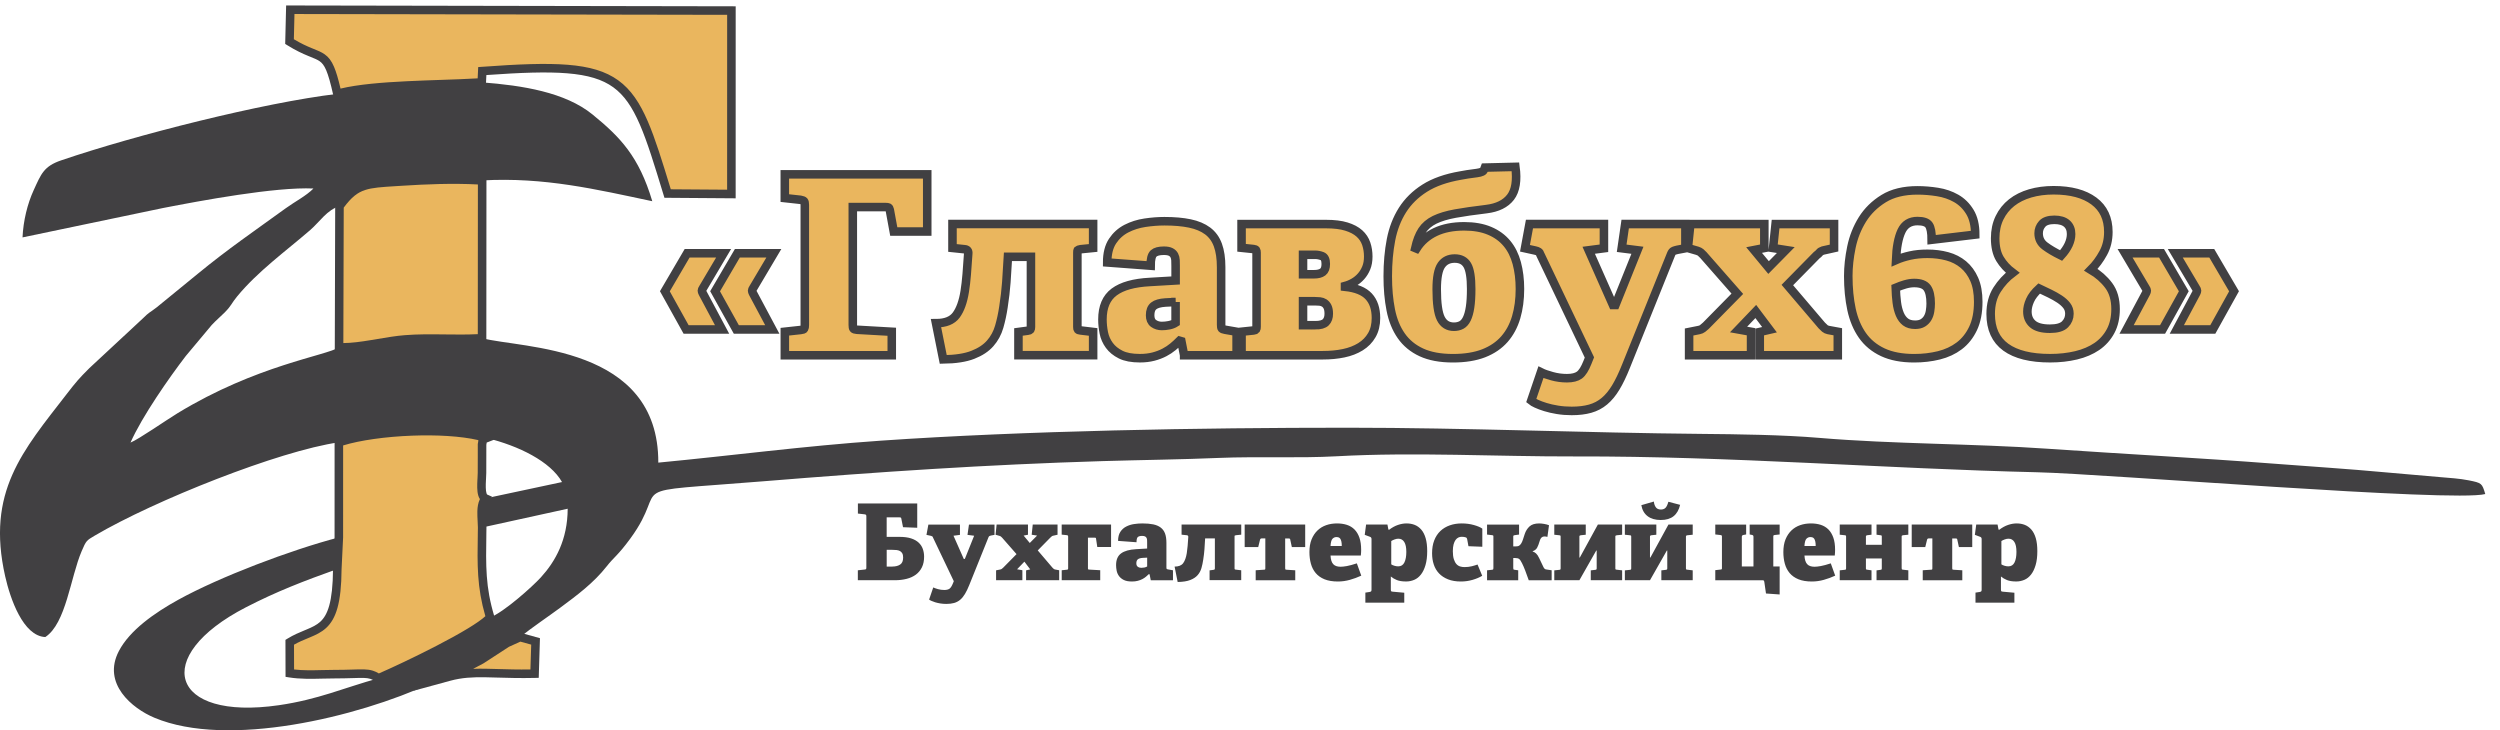 <?xml version="1.0" encoding="UTF-8"?> <svg xmlns="http://www.w3.org/2000/svg" width="178" height="52" viewBox="0 0 178 52" fill="none"> <g clip-path="url(#clip0_1_899)"> <path d="M154.988 23.46L156.375 20.862C156.412 20.791 156.428 20.734 156.428 20.693C156.428 20.653 156.404 20.596 156.357 20.525L154.88 18.034H157.479L159.063 20.738L157.55 23.46H154.988ZM151.412 23.46L152.8 20.862C152.836 20.791 152.852 20.734 152.852 20.693C152.852 20.653 152.828 20.596 152.781 20.525L151.305 18.034H153.903L155.487 20.738L153.974 23.46H151.412ZM146.752 18.195C147.226 17.673 147.463 17.162 147.463 16.665C147.463 16.345 147.362 16.096 147.161 15.919C146.961 15.741 146.662 15.651 146.271 15.651C145.867 15.651 145.579 15.747 145.409 15.935C145.237 16.126 145.151 16.351 145.151 16.611C145.151 16.99 145.303 17.292 145.606 17.517C145.906 17.742 146.289 17.967 146.752 18.195ZM145.186 20.541C144.878 20.825 144.661 21.107 144.537 21.387C144.413 21.665 144.35 21.93 144.35 22.178C144.35 22.557 144.478 22.857 144.734 23.076C144.989 23.295 145.395 23.405 145.952 23.405C146.462 23.405 146.821 23.302 147.029 23.093C147.236 22.886 147.342 22.632 147.342 22.336C147.342 22.111 147.277 21.914 147.147 21.75C147.017 21.584 146.847 21.434 146.64 21.296C146.433 21.16 146.202 21.028 145.946 20.904C145.687 20.782 145.435 20.661 145.186 20.541ZM148.869 19.207C149.39 19.515 149.814 19.888 150.141 20.328C150.467 20.766 150.629 21.324 150.629 22.002C150.629 22.606 150.512 23.131 150.275 23.575C150.037 24.02 149.711 24.384 149.297 24.669C148.881 24.952 148.39 25.163 147.82 25.299C147.251 25.435 146.634 25.504 145.971 25.504C144.583 25.504 143.531 25.242 142.813 24.721C142.095 24.2 141.736 23.411 141.736 22.354C141.736 21.679 141.888 21.103 142.19 20.628C142.492 20.154 142.864 19.75 143.302 19.42C142.922 19.136 142.62 18.805 142.395 18.432C142.17 18.059 142.056 17.57 142.056 16.963C142.056 16.418 142.16 15.931 142.367 15.505C142.574 15.077 142.862 14.72 143.229 14.428C143.596 14.138 144.036 13.919 144.545 13.769C145.054 13.621 145.612 13.546 146.218 13.546C147.439 13.546 148.394 13.802 149.082 14.311C149.77 14.82 150.114 15.556 150.114 16.517C150.114 17.075 149.993 17.576 149.749 18.02C149.506 18.468 149.212 18.864 148.869 19.207ZM134.974 20.488C134.986 20.868 135.013 21.219 135.053 21.539C135.094 21.86 135.167 22.137 135.266 22.375C135.368 22.612 135.503 22.797 135.676 22.926C135.848 23.056 136.075 23.121 136.361 23.121C136.586 23.121 136.771 23.076 136.913 22.987C137.055 22.898 137.169 22.782 137.252 22.64C137.335 22.498 137.392 22.334 137.42 22.151C137.45 21.967 137.465 21.787 137.465 21.608C137.465 21.099 137.381 20.728 137.215 20.497C137.049 20.265 136.741 20.15 136.29 20.15C136.09 20.15 135.875 20.182 135.649 20.247C135.424 20.314 135.199 20.393 134.974 20.488ZM137.536 17.073C137.536 16.564 137.471 16.213 137.341 16.022C137.211 15.832 136.937 15.739 136.524 15.739C135.99 15.739 135.611 15.976 135.386 16.45C135.161 16.925 135.031 17.613 134.994 18.515C135.29 18.385 135.625 18.278 136 18.195C136.373 18.111 136.785 18.071 137.237 18.071C137.736 18.071 138.205 18.13 138.643 18.249C139.081 18.367 139.464 18.564 139.791 18.835C140.117 19.107 140.375 19.46 140.566 19.894C140.756 20.326 140.85 20.858 140.85 21.486C140.85 22.233 140.728 22.865 140.485 23.381C140.241 23.896 139.913 24.311 139.497 24.626C139.081 24.94 138.598 25.165 138.047 25.301C137.495 25.437 136.911 25.506 136.294 25.506C135.404 25.506 134.658 25.364 134.053 25.08C133.449 24.796 132.964 24.395 132.603 23.88C132.242 23.364 131.983 22.748 131.828 22.03C131.674 21.312 131.597 20.521 131.597 19.655C131.597 19.002 131.672 18.318 131.82 17.6C131.968 16.882 132.23 16.225 132.603 15.625C132.976 15.027 133.481 14.532 134.116 14.14C134.751 13.749 135.554 13.554 136.528 13.554C136.99 13.554 137.465 13.593 137.951 13.67C138.438 13.747 138.88 13.899 139.276 14.124C139.673 14.349 140 14.67 140.253 15.085C140.509 15.501 140.637 16.041 140.637 16.704L137.536 17.073ZM125.296 25.291V23.636L125.989 23.476L125.012 22.178L123.785 23.46L124.675 23.62V25.293H120.264V23.638L120.976 23.496C121.083 23.472 121.166 23.437 121.225 23.389C121.284 23.342 121.361 23.275 121.456 23.194L123.698 20.916L121.278 18.158C121.195 18.075 121.13 18.012 121.083 17.971C121.037 17.931 120.959 17.892 120.852 17.856L120.177 17.661L120.355 15.954H125.62V17.661L124.89 17.803L125.922 19.049L127.149 17.803L126.243 17.661L126.421 15.954H130.585V17.661L129.784 17.84C129.677 17.876 129.599 17.923 129.553 17.982C129.506 18.041 129.435 18.105 129.34 18.176L127.259 20.294L129.713 23.176C129.808 23.271 129.881 23.342 129.936 23.389C129.989 23.435 130.07 23.472 130.175 23.496L130.851 23.62V25.293H125.296V25.291ZM109.713 26.502C109.904 26.597 110.17 26.693 110.514 26.786C110.859 26.881 111.208 26.928 111.565 26.928C111.956 26.928 112.253 26.853 112.455 26.705C112.656 26.557 112.847 26.256 113.025 25.806L113.167 25.451L109.681 18.14C109.644 18.032 109.602 17.961 109.547 17.927C109.494 17.89 109.413 17.862 109.308 17.838L108.578 17.677L108.898 15.951H114.2V17.677L113.115 17.819L114.841 21.715H115.019L116.585 17.819L115.463 17.677L115.713 15.951H120V17.677L119.43 17.785C119.323 17.809 119.236 17.836 119.163 17.864C119.092 17.894 119.033 17.967 118.984 18.087L115.763 26.092C115.526 26.684 115.287 27.183 115.043 27.587C114.8 27.991 114.53 28.317 114.234 28.565C113.938 28.814 113.599 28.992 113.22 29.098C112.841 29.206 112.401 29.258 111.904 29.258C111.549 29.258 111.21 29.232 110.89 29.179C110.569 29.126 110.285 29.061 110.036 28.984C109.786 28.907 109.573 28.828 109.395 28.745C109.216 28.662 109.093 28.591 109.022 28.532L109.713 26.502ZM103.521 23.263C103.722 23.263 103.901 23.222 104.055 23.139C104.209 23.056 104.337 22.91 104.438 22.703C104.539 22.496 104.617 22.221 104.669 21.876C104.722 21.531 104.748 21.099 104.748 20.578C104.748 19.758 104.657 19.192 104.473 18.878C104.288 18.564 103.99 18.408 103.574 18.408C103.158 18.408 102.842 18.564 102.623 18.878C102.404 19.192 102.294 19.764 102.294 20.594C102.294 21.602 102.392 22.3 102.588 22.685C102.783 23.07 103.095 23.263 103.521 23.263ZM103.45 25.506C102.55 25.506 101.799 25.366 101.199 25.088C100.601 24.811 100.122 24.415 99.767 23.906C99.412 23.397 99.163 22.782 99.021 22.064C98.879 21.346 98.808 20.549 98.808 19.671C98.808 18.734 98.885 17.868 99.039 17.073C99.193 16.278 99.467 15.572 99.856 14.956C100.248 14.339 100.775 13.82 101.44 13.398C102.106 12.976 102.953 12.678 103.984 12.499C104.363 12.428 104.659 12.382 104.874 12.358C105.087 12.333 105.253 12.307 105.373 12.278C105.491 12.248 105.572 12.21 105.612 12.163C105.653 12.116 105.691 12.039 105.728 11.932L107.898 11.879C108.028 12.852 107.912 13.572 107.551 14.041C107.19 14.509 106.618 14.791 105.835 14.887C104.945 14.994 104.205 15.1 103.613 15.207C103.02 15.315 102.53 15.463 102.144 15.651C101.759 15.842 101.463 16.093 101.254 16.408C101.047 16.722 100.883 17.14 100.765 17.661L100.854 17.698C101.175 17.189 101.619 16.797 102.189 16.523C102.759 16.25 103.446 16.114 104.252 16.114C104.951 16.114 105.554 16.221 106.057 16.434C106.562 16.647 106.973 16.947 107.294 17.333C107.614 17.718 107.847 18.186 107.995 18.738C108.144 19.29 108.219 19.904 108.219 20.58C108.219 21.316 108.129 21.985 107.951 22.59C107.772 23.194 107.495 23.713 107.115 24.147C106.736 24.579 106.243 24.916 105.639 25.153C105.034 25.387 104.304 25.506 103.45 25.506ZM93.559 19.527C93.833 19.527 94.04 19.474 94.182 19.367C94.324 19.259 94.395 19.071 94.395 18.797C94.395 18.489 94.309 18.302 94.137 18.237C93.965 18.172 93.796 18.14 93.63 18.14H92.776V19.527H93.559ZM93.648 23.157C94.003 23.157 94.253 23.087 94.395 22.945C94.537 22.803 94.608 22.6 94.608 22.34C94.608 22.127 94.577 21.961 94.518 21.841C94.46 21.724 94.382 21.634 94.287 21.573C94.192 21.515 94.088 21.478 93.977 21.466C93.863 21.454 93.748 21.448 93.63 21.448H92.776V23.155H93.648V23.157ZM88.399 25.291V23.618L89.253 23.529C89.349 23.517 89.407 23.492 89.432 23.458C89.456 23.421 89.468 23.356 89.468 23.263V17.998C89.468 17.902 89.456 17.838 89.432 17.803C89.407 17.767 89.349 17.744 89.253 17.732L88.399 17.643V15.954H94.413C94.995 15.954 95.478 16.012 95.863 16.132C96.248 16.25 96.557 16.414 96.788 16.621C97.019 16.828 97.181 17.075 97.277 17.359C97.372 17.643 97.419 17.945 97.419 18.266C97.419 18.574 97.372 18.844 97.277 19.075C97.181 19.306 97.058 19.507 96.903 19.679C96.749 19.852 96.575 19.994 96.378 20.107C96.183 20.221 95.979 20.306 95.764 20.365V20.418C96.546 20.501 97.11 20.728 97.453 21.103C97.798 21.476 97.968 21.989 97.968 22.642C97.968 23.117 97.871 23.523 97.674 23.861C97.48 24.2 97.208 24.476 96.865 24.689C96.52 24.902 96.121 25.056 95.664 25.151C95.208 25.247 94.713 25.293 94.18 25.293H88.399V25.291ZM83.704 21.503L82.974 21.539C82.595 21.563 82.319 21.642 82.147 21.778C81.974 21.914 81.889 22.137 81.889 22.446C81.889 22.717 81.972 22.914 82.138 23.032C82.305 23.149 82.499 23.21 82.725 23.21C82.891 23.21 83.063 23.192 83.24 23.157C83.418 23.121 83.572 23.062 83.702 22.979V21.503H83.704ZM84.309 25.291L84.114 24.295L83.99 24.259C83.848 24.401 83.688 24.547 83.51 24.695C83.331 24.843 83.13 24.977 82.905 25.094C82.68 25.212 82.422 25.311 82.13 25.389C81.84 25.465 81.516 25.504 81.161 25.504C80.591 25.504 80.135 25.419 79.792 25.247C79.447 25.074 79.177 24.855 78.983 24.587C78.788 24.32 78.656 24.023 78.591 23.697C78.526 23.37 78.494 23.054 78.494 22.746C78.494 21.855 78.772 21.204 79.329 20.789C79.887 20.373 80.735 20.136 81.873 20.077L83.704 19.969V18.937C83.704 18.795 83.702 18.659 83.696 18.527C83.69 18.397 83.66 18.282 83.607 18.18C83.554 18.079 83.471 18 83.357 17.941C83.244 17.882 83.082 17.852 82.869 17.852C82.524 17.852 82.282 17.917 82.138 18.047C81.996 18.176 81.925 18.468 81.925 18.919L78.831 18.687C78.831 18.059 78.958 17.552 79.214 17.166C79.469 16.781 79.798 16.485 80.202 16.276C80.605 16.069 81.047 15.929 81.526 15.858C82.007 15.787 82.465 15.751 82.905 15.751C83.605 15.751 84.209 15.803 84.72 15.911C85.229 16.018 85.651 16.195 85.984 16.444C86.317 16.694 86.56 17.028 86.714 17.45C86.868 17.872 86.945 18.395 86.945 19.024V23.121C86.945 23.263 86.959 23.352 86.99 23.389C87.02 23.425 87.099 23.454 87.229 23.478L88.046 23.62V25.293H84.309V25.291ZM72.513 25.291V23.636L73.172 23.547C73.267 23.535 73.328 23.51 73.359 23.476C73.389 23.439 73.403 23.375 73.403 23.281V18.282H71.766C71.73 18.923 71.691 19.527 71.651 20.097C71.61 20.667 71.541 21.253 71.446 21.858C71.375 22.344 71.274 22.813 71.144 23.263C71.014 23.713 70.799 24.109 70.503 24.445C70.207 24.784 69.795 25.056 69.266 25.263C68.738 25.47 68.035 25.579 67.159 25.591L66.643 23.012C67.319 23.012 67.799 22.819 68.083 22.433C68.367 22.048 68.57 21.488 68.688 20.752C68.746 20.385 68.795 19.977 68.83 19.533C68.866 19.089 68.901 18.6 68.937 18.065C68.962 17.864 68.872 17.756 68.669 17.744L67.816 17.655V15.947H77.831V17.655L76.94 17.744C76.823 17.769 76.754 17.789 76.735 17.807C76.717 17.826 76.709 17.882 76.709 17.976V23.277C76.709 23.372 76.721 23.433 76.746 23.464C76.77 23.494 76.835 23.515 76.94 23.527L77.831 23.634V25.289H72.513V25.291ZM55.88 25.291V23.618L57.018 23.494C57.148 23.482 57.229 23.454 57.257 23.405C57.287 23.358 57.302 23.269 57.302 23.137V14.582C57.302 14.453 57.283 14.365 57.249 14.325C57.212 14.284 57.131 14.25 56.999 14.227L55.878 14.104V12.412H66.019V16.487H63.636L63.352 14.939C63.327 14.844 63.299 14.787 63.262 14.771C63.226 14.753 63.161 14.745 63.068 14.745H60.719V23.141C60.719 23.271 60.733 23.358 60.764 23.399C60.794 23.439 60.873 23.468 61.003 23.478L63.494 23.62V25.293H55.88V25.291ZM52.428 23.46L50.915 20.738L52.499 18.034H55.097L53.62 20.525C53.574 20.596 53.55 20.653 53.55 20.693C53.55 20.734 53.568 20.791 53.602 20.862L54.989 23.46H52.428ZM48.852 23.46L47.339 20.738L48.923 18.034H51.521L50.045 20.525C49.998 20.596 49.974 20.653 49.974 20.693C49.974 20.734 49.992 20.791 50.027 20.862L51.414 23.46H48.852Z" fill="#EAB65E"></path> <path d="M154.988 23.46L156.375 20.862C156.412 20.791 156.428 20.734 156.428 20.693C156.428 20.653 156.404 20.596 156.357 20.525L154.88 18.034H157.479L159.063 20.738L157.55 23.46H154.988ZM151.412 23.46L152.8 20.862C152.836 20.791 152.852 20.734 152.852 20.693C152.852 20.653 152.828 20.596 152.781 20.525L151.305 18.034H153.903L155.487 20.738L153.974 23.46H151.412ZM146.752 18.195C147.226 17.673 147.463 17.162 147.463 16.665C147.463 16.345 147.362 16.096 147.161 15.919C146.961 15.741 146.662 15.651 146.271 15.651C145.867 15.651 145.579 15.747 145.409 15.935C145.237 16.126 145.151 16.351 145.151 16.611C145.151 16.99 145.303 17.292 145.606 17.517C145.906 17.742 146.289 17.967 146.752 18.195ZM145.186 20.541C144.878 20.825 144.661 21.107 144.537 21.387C144.413 21.665 144.35 21.93 144.35 22.178C144.35 22.557 144.478 22.857 144.734 23.076C144.989 23.295 145.395 23.405 145.952 23.405C146.462 23.405 146.821 23.302 147.029 23.093C147.236 22.886 147.342 22.632 147.342 22.336C147.342 22.111 147.277 21.914 147.147 21.75C147.017 21.584 146.847 21.434 146.64 21.296C146.433 21.16 146.202 21.028 145.946 20.904C145.687 20.782 145.435 20.661 145.186 20.541ZM148.869 19.207C149.39 19.515 149.814 19.888 150.141 20.328C150.467 20.766 150.629 21.324 150.629 22.002C150.629 22.606 150.512 23.131 150.275 23.575C150.037 24.02 149.711 24.384 149.297 24.669C148.881 24.952 148.39 25.163 147.82 25.299C147.251 25.435 146.634 25.504 145.971 25.504C144.583 25.504 143.531 25.242 142.813 24.721C142.095 24.2 141.736 23.411 141.736 22.354C141.736 21.679 141.888 21.103 142.19 20.628C142.492 20.154 142.864 19.75 143.302 19.42C142.922 19.136 142.62 18.805 142.395 18.432C142.17 18.059 142.056 17.57 142.056 16.963C142.056 16.418 142.16 15.931 142.367 15.505C142.574 15.077 142.862 14.72 143.229 14.428C143.596 14.138 144.036 13.919 144.545 13.769C145.054 13.621 145.612 13.546 146.218 13.546C147.439 13.546 148.394 13.802 149.082 14.311C149.77 14.82 150.114 15.556 150.114 16.517C150.114 17.075 149.993 17.576 149.749 18.02C149.506 18.468 149.212 18.864 148.869 19.207ZM134.974 20.488C134.986 20.868 135.013 21.219 135.053 21.539C135.094 21.86 135.167 22.137 135.266 22.375C135.368 22.612 135.503 22.797 135.676 22.926C135.848 23.056 136.075 23.121 136.361 23.121C136.586 23.121 136.771 23.076 136.913 22.987C137.055 22.898 137.169 22.782 137.252 22.64C137.335 22.498 137.392 22.334 137.42 22.151C137.45 21.967 137.465 21.787 137.465 21.608C137.465 21.099 137.381 20.728 137.215 20.497C137.049 20.265 136.741 20.15 136.29 20.15C136.09 20.15 135.875 20.182 135.649 20.247C135.424 20.314 135.199 20.393 134.974 20.488ZM137.536 17.073C137.536 16.564 137.471 16.213 137.341 16.022C137.211 15.832 136.937 15.739 136.524 15.739C135.99 15.739 135.611 15.976 135.386 16.45C135.161 16.925 135.031 17.613 134.994 18.515C135.29 18.385 135.625 18.278 136 18.195C136.373 18.111 136.785 18.071 137.237 18.071C137.736 18.071 138.205 18.13 138.643 18.249C139.081 18.367 139.464 18.564 139.791 18.835C140.117 19.107 140.375 19.46 140.566 19.894C140.756 20.326 140.85 20.858 140.85 21.486C140.85 22.233 140.728 22.865 140.485 23.381C140.241 23.896 139.913 24.311 139.497 24.626C139.081 24.94 138.598 25.165 138.047 25.301C137.495 25.437 136.911 25.506 136.294 25.506C135.404 25.506 134.658 25.364 134.053 25.08C133.449 24.796 132.964 24.395 132.603 23.88C132.242 23.364 131.983 22.748 131.828 22.03C131.674 21.312 131.597 20.521 131.597 19.655C131.597 19.002 131.672 18.318 131.82 17.6C131.968 16.882 132.23 16.225 132.603 15.625C132.976 15.027 133.481 14.532 134.116 14.14C134.751 13.749 135.554 13.554 136.528 13.554C136.99 13.554 137.465 13.593 137.951 13.67C138.438 13.747 138.88 13.899 139.276 14.124C139.673 14.349 140 14.67 140.253 15.085C140.509 15.501 140.637 16.041 140.637 16.704L137.536 17.073ZM125.296 25.291V23.636L125.989 23.476L125.012 22.178L123.785 23.46L124.675 23.62V25.293H120.264V23.638L120.976 23.496C121.083 23.472 121.166 23.437 121.225 23.389C121.284 23.342 121.361 23.275 121.456 23.194L123.698 20.916L121.278 18.158C121.195 18.075 121.13 18.012 121.083 17.971C121.037 17.931 120.959 17.892 120.852 17.856L120.177 17.661L120.355 15.954H125.62V17.661L124.89 17.803L125.922 19.049L127.149 17.803L126.243 17.661L126.421 15.954H130.585V17.661L129.784 17.84C129.677 17.876 129.599 17.923 129.553 17.982C129.506 18.041 129.435 18.105 129.34 18.176L127.259 20.294L129.713 23.176C129.808 23.271 129.881 23.342 129.936 23.389C129.989 23.435 130.07 23.472 130.175 23.496L130.851 23.62V25.293H125.296V25.291ZM109.713 26.502C109.904 26.597 110.17 26.693 110.514 26.786C110.859 26.881 111.208 26.928 111.565 26.928C111.956 26.928 112.253 26.853 112.455 26.705C112.656 26.557 112.847 26.256 113.025 25.806L113.167 25.451L109.681 18.14C109.644 18.032 109.602 17.961 109.547 17.927C109.494 17.89 109.413 17.862 109.308 17.838L108.578 17.677L108.898 15.951H114.2V17.677L113.115 17.819L114.841 21.715H115.019L116.585 17.819L115.463 17.677L115.713 15.951H120V17.677L119.43 17.785C119.323 17.809 119.236 17.836 119.163 17.864C119.092 17.894 119.033 17.967 118.984 18.087L115.763 26.092C115.526 26.684 115.287 27.183 115.043 27.587C114.8 27.991 114.53 28.317 114.234 28.565C113.938 28.814 113.599 28.992 113.22 29.098C112.841 29.206 112.401 29.258 111.904 29.258C111.549 29.258 111.21 29.232 110.89 29.179C110.569 29.126 110.285 29.061 110.036 28.984C109.786 28.907 109.573 28.828 109.395 28.745C109.216 28.662 109.093 28.591 109.022 28.532L109.713 26.502ZM103.521 23.263C103.722 23.263 103.901 23.222 104.055 23.139C104.209 23.056 104.337 22.91 104.438 22.703C104.539 22.496 104.617 22.221 104.669 21.876C104.722 21.531 104.748 21.099 104.748 20.578C104.748 19.758 104.657 19.192 104.473 18.878C104.288 18.564 103.99 18.408 103.574 18.408C103.158 18.408 102.842 18.564 102.623 18.878C102.404 19.192 102.294 19.764 102.294 20.594C102.294 21.602 102.392 22.3 102.588 22.685C102.783 23.07 103.095 23.263 103.521 23.263ZM103.45 25.506C102.55 25.506 101.799 25.366 101.199 25.088C100.601 24.811 100.122 24.415 99.767 23.906C99.412 23.397 99.163 22.782 99.021 22.064C98.879 21.346 98.808 20.549 98.808 19.671C98.808 18.734 98.885 17.868 99.039 17.073C99.193 16.278 99.467 15.572 99.856 14.956C100.248 14.339 100.775 13.82 101.44 13.398C102.106 12.976 102.953 12.678 103.984 12.499C104.363 12.428 104.659 12.382 104.874 12.358C105.087 12.333 105.253 12.307 105.373 12.278C105.491 12.248 105.572 12.21 105.612 12.163C105.653 12.116 105.691 12.039 105.728 11.932L107.898 11.879C108.028 12.852 107.912 13.572 107.551 14.041C107.19 14.509 106.618 14.791 105.835 14.887C104.945 14.994 104.205 15.1 103.613 15.207C103.02 15.315 102.53 15.463 102.144 15.651C101.759 15.842 101.463 16.093 101.254 16.408C101.047 16.722 100.883 17.14 100.765 17.661L100.854 17.698C101.175 17.189 101.619 16.797 102.189 16.523C102.759 16.25 103.446 16.114 104.252 16.114C104.951 16.114 105.554 16.221 106.057 16.434C106.562 16.647 106.973 16.947 107.294 17.333C107.614 17.718 107.847 18.186 107.995 18.738C108.144 19.29 108.219 19.904 108.219 20.58C108.219 21.316 108.129 21.985 107.951 22.59C107.772 23.194 107.495 23.713 107.115 24.147C106.736 24.579 106.243 24.916 105.639 25.153C105.034 25.387 104.304 25.506 103.45 25.506ZM93.559 19.527C93.833 19.527 94.04 19.474 94.182 19.367C94.324 19.259 94.395 19.071 94.395 18.797C94.395 18.489 94.309 18.302 94.137 18.237C93.965 18.172 93.796 18.14 93.63 18.14H92.776V19.527H93.559ZM93.648 23.157C94.003 23.157 94.253 23.087 94.395 22.945C94.537 22.803 94.608 22.6 94.608 22.34C94.608 22.127 94.577 21.961 94.518 21.841C94.46 21.724 94.382 21.634 94.287 21.573C94.192 21.515 94.088 21.478 93.977 21.466C93.863 21.454 93.748 21.448 93.63 21.448H92.776V23.155H93.648V23.157ZM88.399 25.291V23.618L89.253 23.529C89.349 23.517 89.407 23.492 89.432 23.458C89.456 23.421 89.468 23.356 89.468 23.263V17.998C89.468 17.902 89.456 17.838 89.432 17.803C89.407 17.767 89.349 17.744 89.253 17.732L88.399 17.643V15.954H94.413C94.995 15.954 95.478 16.012 95.863 16.132C96.248 16.25 96.557 16.414 96.788 16.621C97.019 16.828 97.181 17.075 97.277 17.359C97.372 17.643 97.419 17.945 97.419 18.266C97.419 18.574 97.372 18.844 97.277 19.075C97.181 19.306 97.058 19.507 96.903 19.679C96.749 19.852 96.575 19.994 96.378 20.107C96.183 20.221 95.979 20.306 95.764 20.365V20.418C96.546 20.501 97.11 20.728 97.453 21.103C97.798 21.476 97.968 21.989 97.968 22.642C97.968 23.117 97.871 23.523 97.674 23.861C97.48 24.2 97.208 24.476 96.865 24.689C96.52 24.902 96.121 25.056 95.664 25.151C95.208 25.247 94.713 25.293 94.18 25.293H88.399V25.291ZM83.704 21.503L82.974 21.539C82.595 21.563 82.319 21.642 82.147 21.778C81.974 21.914 81.889 22.137 81.889 22.446C81.889 22.717 81.972 22.914 82.138 23.032C82.305 23.149 82.499 23.21 82.725 23.21C82.891 23.21 83.063 23.192 83.24 23.157C83.418 23.121 83.572 23.062 83.702 22.979V21.503H83.704ZM84.309 25.291L84.114 24.295L83.99 24.259C83.848 24.401 83.688 24.547 83.51 24.695C83.331 24.843 83.13 24.977 82.905 25.094C82.68 25.212 82.422 25.311 82.13 25.389C81.84 25.465 81.516 25.504 81.161 25.504C80.591 25.504 80.135 25.419 79.792 25.247C79.447 25.074 79.177 24.855 78.983 24.587C78.788 24.32 78.656 24.023 78.591 23.697C78.526 23.37 78.494 23.054 78.494 22.746C78.494 21.855 78.772 21.204 79.329 20.789C79.887 20.373 80.735 20.136 81.873 20.077L83.704 19.969V18.937C83.704 18.795 83.702 18.659 83.696 18.527C83.69 18.397 83.66 18.282 83.607 18.18C83.554 18.079 83.471 18 83.357 17.941C83.244 17.882 83.082 17.852 82.869 17.852C82.524 17.852 82.282 17.917 82.138 18.047C81.996 18.176 81.925 18.468 81.925 18.919L78.831 18.687C78.831 18.059 78.958 17.552 79.214 17.166C79.469 16.781 79.798 16.485 80.202 16.276C80.605 16.069 81.047 15.929 81.526 15.858C82.007 15.787 82.465 15.751 82.905 15.751C83.605 15.751 84.209 15.803 84.72 15.911C85.229 16.018 85.651 16.195 85.984 16.444C86.317 16.694 86.56 17.028 86.714 17.45C86.868 17.872 86.945 18.395 86.945 19.024V23.121C86.945 23.263 86.959 23.352 86.99 23.389C87.02 23.425 87.099 23.454 87.229 23.478L88.046 23.62V25.293H84.309V25.291ZM72.513 25.291V23.636L73.172 23.547C73.267 23.535 73.328 23.51 73.359 23.476C73.389 23.439 73.403 23.375 73.403 23.281V18.282H71.766C71.73 18.923 71.691 19.527 71.651 20.097C71.61 20.667 71.541 21.253 71.446 21.858C71.375 22.344 71.274 22.813 71.144 23.263C71.014 23.713 70.799 24.109 70.503 24.445C70.207 24.784 69.795 25.056 69.266 25.263C68.738 25.47 68.035 25.579 67.159 25.591L66.643 23.012C67.319 23.012 67.799 22.819 68.083 22.433C68.367 22.048 68.57 21.488 68.688 20.752C68.746 20.385 68.795 19.977 68.83 19.533C68.866 19.089 68.901 18.6 68.937 18.065C68.962 17.864 68.872 17.756 68.669 17.744L67.816 17.655V15.947H77.831V17.655L76.94 17.744C76.823 17.769 76.754 17.789 76.735 17.807C76.717 17.826 76.709 17.882 76.709 17.976V23.277C76.709 23.372 76.721 23.433 76.746 23.464C76.77 23.494 76.835 23.515 76.94 23.527L77.831 23.634V25.289L72.513 25.291ZM55.88 25.291V23.618L57.018 23.494C57.148 23.482 57.229 23.454 57.257 23.405C57.287 23.358 57.302 23.269 57.302 23.137V14.582C57.302 14.453 57.283 14.365 57.249 14.325C57.212 14.284 57.131 14.25 56.999 14.227L55.878 14.104V12.412H66.019V16.487H63.636L63.352 14.939C63.327 14.844 63.299 14.787 63.262 14.771C63.226 14.753 63.161 14.745 63.068 14.745H60.719V23.141C60.719 23.271 60.733 23.358 60.764 23.399C60.794 23.439 60.873 23.468 61.003 23.478L63.494 23.62V25.293H55.88V25.291ZM52.428 23.46L50.915 20.738L52.499 18.034H55.097L53.62 20.525C53.574 20.596 53.55 20.653 53.55 20.693C53.55 20.734 53.568 20.791 53.602 20.862L54.989 23.46H52.428ZM48.852 23.46L47.339 20.738L48.923 18.034H51.521L50.045 20.525C49.998 20.596 49.974 20.653 49.974 20.693C49.974 20.734 49.992 20.791 50.027 20.862L51.414 23.46H48.852Z" fill="#EAB65E" stroke="#414042" stroke-width="0.608"></path> <path fill-rule="evenodd" clip-rule="evenodd" d="M24.02 6.683C18.761 7.305 9.609 9.626 4.354 11.418C3.121 11.838 2.929 12.38 2.399 13.538C1.955 14.507 1.659 15.706 1.604 16.903L11.603 14.812C14.262 14.294 19.622 13.294 22.318 13.422C21.788 13.958 21.002 14.351 20.345 14.828C18.02 16.513 16.254 17.71 14.067 19.505L11.163 21.878C10.611 22.306 10.672 22.174 10.149 22.691L6.364 26.21C5.602 26.97 5.411 27.202 4.756 28.047C1.618 32.104 -0.992 35.016 0.369 41.036C0.728 42.624 1.641 45.285 3.225 45.358C4.703 44.394 5.018 41.099 5.813 39.245C6.133 38.498 6.153 38.486 6.738 38.141C10.999 35.633 19.876 32.1 24.127 31.493C26.597 30.654 32.017 30.359 34.657 31.187C36.943 31.749 39.186 32.854 40.016 34.322L34.556 35.487C34.172 35.986 34.31 36.744 34.331 37.557L40.419 36.221C40.413 38.427 39.547 39.973 38.507 41.111C37.882 41.794 35.876 43.585 34.901 43.96C33.937 45.047 28.66 47.558 26.948 48.292C24.453 48.984 22.667 49.803 19.852 50.211C12.104 51.337 10.707 46.745 17.513 43.238C19.689 42.117 21.61 41.374 24.015 40.516L24.125 38.263C20.649 39.172 15.627 41.088 12.715 42.691C11.001 43.634 9.238 44.875 8.466 46.351C7.247 48.678 9.423 50.446 10.995 51.103C16.223 53.296 25.468 51.053 30.65 48.666C33.134 47.52 34.434 48.043 38.062 47.962L38.133 45.666L37.026 45.36C37.914 44.654 39.038 43.897 39.87 43.283C41.093 42.378 42.275 41.498 43.196 40.324C43.715 39.66 43.981 39.569 44.877 38.348C47.846 34.298 43.723 35.132 54.395 34.264C62.595 33.596 70.178 33.083 78.532 32.83C81.157 32.751 84.12 32.718 86.836 32.602C89.45 32.493 92.474 32.635 95.161 32.487C100.781 32.175 106.539 32.515 112.2 32.499C123.166 32.471 134.26 33.371 145.046 33.625C149.909 33.738 174.663 35.773 176.951 35.176C176.722 34.412 176.708 34.387 175.779 34.201C175.115 34.067 174.381 34.028 173.803 33.976C172.375 33.848 171.199 33.755 169.802 33.627C167.218 33.387 164.571 33.219 161.938 33.016C156.515 32.599 151.175 32.323 145.809 31.951C140.442 31.578 134.812 31.623 129.53 31.177C126.941 30.958 123.754 30.917 121.12 30.893C112.954 30.82 104.29 30.453 95.973 30.453C85.548 30.453 73.01 30.664 62.717 31.375C57.235 31.755 52.16 32.434 46.871 32.939C46.899 24.551 37.16 24.829 34.325 24.078C32.499 24.198 30.658 24.021 28.836 24.167C27.336 24.287 25.547 24.794 24.143 24.725C23.257 25.321 18.264 25.991 12.637 29.424C11.816 29.925 9.891 31.268 9.291 31.513C10.108 29.664 12.035 26.901 13.226 25.35L15.071 23.145C15.369 22.821 15.698 22.549 15.998 22.247C16.509 21.727 16.459 21.62 16.884 21.105C18.363 19.312 20.345 17.886 22.095 16.373C22.75 15.807 23.299 14.923 24.176 14.682C25.38 13.023 26.094 13.082 28.63 12.921C30.406 12.81 32.412 12.725 34.337 12.846C38.756 12.599 42.459 13.485 46.443 14.327C45.492 11.13 44.151 9.753 42.19 8.153C40.245 6.567 37.2 6.082 34.306 5.863C31.418 6.06 26.451 5.987 24.02 6.683Z" fill="#414042"></path> <path fill-rule="evenodd" clip-rule="evenodd" d="M31.978 48.177C33.722 47.702 35.134 48.031 38.062 47.964L38.133 45.668L37.026 45.362L36.089 45.786L34.264 46.972L31.978 48.177Z" fill="#EAB65E"></path> <path fill-rule="evenodd" clip-rule="evenodd" d="M37.001 45.039L38.445 45.438L38.358 48.261L38.069 48.268C37.031 48.292 36.175 48.266 35.437 48.244C35.129 48.234 34.842 48.226 34.571 48.222C33.645 48.207 32.889 48.244 32.058 48.47L29.393 49.196L34.11 46.709L35.943 45.518L37.001 45.039ZM37.051 45.684L36.236 46.053L34.418 47.235L33.685 47.621C33.975 47.609 34.271 47.608 34.581 47.613C34.866 47.618 35.16 47.627 35.473 47.636C36.135 47.656 36.876 47.678 37.767 47.665L37.822 45.897L37.051 45.684Z" fill="#414042"></path> <path fill-rule="evenodd" clip-rule="evenodd" d="M24.02 6.683C26.451 5.987 31.416 6.062 34.3 5.866L34.339 5.06C44.67 4.302 44.956 5.336 47.534 13.78L52.075 13.814L52.077 0.753L20.669 0.694L20.614 2.961C23.018 4.464 23.257 3.282 24.02 6.683Z" fill="#EAB65E"></path> <path fill-rule="evenodd" clip-rule="evenodd" d="M20.372 0.389L52.381 0.449L52.379 14.12L47.308 14.082L47.226 13.813C46.588 11.723 46.096 10.111 45.558 8.869C45.018 7.62 44.445 6.779 43.666 6.215C42.886 5.651 41.864 5.338 40.372 5.218C38.93 5.102 37.078 5.169 34.63 5.344L34.591 6.15L34.321 6.169C33.495 6.225 32.489 6.26 31.426 6.296C30.634 6.323 29.811 6.351 29.005 6.391C27.096 6.484 25.28 6.638 24.103 6.975L23.793 7.064L23.723 6.749C23.532 5.9 23.379 5.36 23.224 4.997C23.073 4.645 22.928 4.478 22.758 4.359C22.6 4.249 22.414 4.174 22.132 4.059C22.071 4.034 22.007 4.008 21.937 3.979C21.555 3.822 21.073 3.606 20.453 3.219L20.306 3.127L20.372 0.389ZM20.966 0.998L20.923 2.793C21.434 3.101 21.838 3.28 22.169 3.417C22.227 3.441 22.284 3.464 22.34 3.486C22.623 3.601 22.886 3.707 23.106 3.86C23.392 4.059 23.6 4.329 23.783 4.758C23.94 5.124 24.084 5.62 24.246 6.308C25.489 6.007 27.224 5.868 28.976 5.783C29.803 5.743 30.634 5.714 31.425 5.687C32.362 5.655 33.246 5.625 34.009 5.579L34.048 4.776L34.316 4.757C36.9 4.567 38.875 4.488 40.421 4.612C41.969 4.736 43.117 5.067 44.022 5.722C44.928 6.378 45.556 7.331 46.117 8.627C46.657 9.875 47.148 11.473 47.76 13.477L51.771 13.507L51.773 1.056L20.966 0.998Z" fill="#414042"></path> <path fill-rule="evenodd" clip-rule="evenodd" d="M24.127 31.493L24.125 38.265L24.015 40.519C23.983 45.311 22.506 44.573 20.628 45.729L20.634 47.932C21.665 48.096 22.75 48.001 23.77 48.001C25.952 47.998 26.224 47.808 26.948 48.293C28.66 47.56 33.937 45.047 34.901 43.96C34.225 41.715 34.29 40.162 34.331 37.556C34.31 36.742 34.172 35.984 34.556 35.485C34.152 35.304 34.312 34.242 34.319 33.676C34.325 32.998 34.321 32.321 34.323 31.641C34.432 31.126 34.225 31.351 34.657 31.183C32.017 30.36 26.597 30.654 24.127 31.493Z" fill="#EAB65E"></path> <path fill-rule="evenodd" clip-rule="evenodd" d="M29.317 30.41C31.321 30.335 33.377 30.465 34.748 30.893L35.577 31.151L34.768 31.466C34.725 31.483 34.687 31.497 34.654 31.508C34.648 31.554 34.64 31.609 34.627 31.673C34.626 31.915 34.626 32.159 34.626 32.403C34.626 32.828 34.627 33.254 34.623 33.678L34.623 33.679C34.621 33.798 34.614 33.938 34.606 34.079C34.604 34.115 34.602 34.152 34.6 34.188C34.59 34.369 34.583 34.55 34.588 34.717C34.592 34.886 34.609 35.021 34.638 35.115C34.659 35.182 34.678 35.204 34.683 35.209L35.032 35.364L34.797 35.67C34.663 35.844 34.606 36.081 34.596 36.412C34.59 36.62 34.601 36.828 34.613 37.057C34.622 37.209 34.63 37.371 34.635 37.548L34.635 37.554L34.635 37.56C34.633 37.693 34.631 37.824 34.629 37.951C34.59 40.329 34.566 41.792 35.192 43.873L35.241 44.035L35.128 44.162C34.853 44.473 34.304 44.855 33.651 45.253C32.985 45.658 32.175 46.1 31.345 46.53C29.685 47.389 27.931 48.203 27.068 48.572L26.916 48.637L26.779 48.545C26.613 48.434 26.487 48.371 26.363 48.333C26.237 48.294 26.097 48.274 25.897 48.268C25.703 48.263 25.468 48.27 25.148 48.28L25.095 48.281C24.75 48.292 24.32 48.304 23.77 48.305H23.77C23.515 48.305 23.248 48.311 22.976 48.318C22.2 48.337 21.372 48.357 20.587 48.232L20.331 48.191L20.324 45.559L20.469 45.47C20.904 45.202 21.321 45.03 21.684 44.88C21.733 44.86 21.781 44.84 21.828 44.82C22.231 44.652 22.547 44.503 22.808 44.264C23.314 43.798 23.695 42.904 23.711 40.517L23.711 40.51L23.821 38.258L23.823 31.275L24.029 31.205C25.304 30.772 27.31 30.487 29.317 30.41ZM24.431 31.715L24.429 38.273L24.32 40.527C24.303 42.928 23.929 44.059 23.22 44.712C22.873 45.031 22.466 45.213 22.063 45.382C22.013 45.403 21.964 45.423 21.914 45.444C21.595 45.575 21.271 45.709 20.933 45.902L20.938 47.666C21.583 47.743 22.241 47.727 22.911 47.71C23.195 47.703 23.481 47.696 23.77 47.696C24.311 47.696 24.733 47.684 25.076 47.673C25.097 47.672 25.118 47.672 25.139 47.671C25.449 47.661 25.702 47.654 25.915 47.66C26.146 47.667 26.346 47.69 26.544 47.752C26.693 47.798 26.832 47.864 26.975 47.95C27.867 47.562 29.508 46.795 31.065 45.989C31.889 45.563 32.686 45.128 33.334 44.733C33.892 44.394 34.316 44.098 34.558 43.874C33.957 41.791 33.982 40.261 34.02 37.962C34.022 37.83 34.024 37.695 34.026 37.557C34.023 37.423 34.015 37.279 34.008 37.133C33.994 36.88 33.981 36.62 33.988 36.393C33.997 36.104 34.037 35.806 34.169 35.536C34.117 35.458 34.081 35.374 34.057 35.296C34.003 35.122 33.984 34.922 33.979 34.733C33.974 34.54 33.983 34.339 33.992 34.156C33.995 34.115 33.997 34.076 33.999 34.038C34.007 33.899 34.013 33.777 34.014 33.672C34.018 33.25 34.018 32.83 34.018 32.408C34.018 32.153 34.018 31.898 34.018 31.64L34.018 31.609L34.025 31.578C34.049 31.465 34.054 31.399 34.056 31.361C34.057 31.352 34.057 31.345 34.057 31.337C32.802 31.047 31.074 30.953 29.34 31.019C27.469 31.089 25.636 31.345 24.431 31.715Z" fill="#414042"></path> <path fill-rule="evenodd" clip-rule="evenodd" d="M24.17 14.682L24.141 24.726C25.545 24.793 27.334 24.287 28.834 24.168C30.656 24.022 32.499 24.2 34.322 24.078L34.331 12.847C32.406 12.725 30.4 12.808 28.623 12.922C26.09 13.084 25.374 13.023 24.17 14.682Z" fill="#EAB65E"></path> <path fill-rule="evenodd" clip-rule="evenodd" d="M28.604 12.618C30.384 12.504 32.405 12.42 34.35 12.543L34.635 12.561L34.627 24.363L34.343 24.382C33.454 24.441 32.563 24.43 31.685 24.42C31.648 24.419 31.611 24.419 31.574 24.418C30.656 24.407 29.753 24.399 28.859 24.471C28.274 24.518 27.647 24.624 27 24.733C26.835 24.761 26.668 24.789 26.5 24.817C25.691 24.95 24.864 25.065 24.127 25.029L23.836 25.016L23.866 14.583L23.923 14.503C24.546 13.647 25.073 13.192 25.803 12.952C26.41 12.752 27.148 12.707 28.153 12.646C28.297 12.637 28.448 12.628 28.604 12.618ZM28.643 13.225C28.486 13.235 28.337 13.245 28.195 13.253C27.168 13.317 26.519 13.357 25.993 13.53C25.45 13.708 25.027 14.036 24.474 14.782L24.446 24.427C25.042 24.423 25.706 24.331 26.402 24.216C26.561 24.19 26.723 24.163 26.885 24.136C27.534 24.026 28.196 23.913 28.81 23.865M28.643 13.225C30.328 13.117 32.209 13.038 34.026 13.134L34.019 23.792C33.248 23.83 32.472 23.821 31.684 23.811C31.65 23.811 31.616 23.81 31.581 23.81C30.666 23.799 29.737 23.79 28.81 23.865" fill="#414042"></path> <path d="M143.571 39.298C143.571 38.981 143.523 38.744 143.423 38.588C143.326 38.432 143.186 38.355 143.004 38.355C142.918 38.355 142.829 38.373 142.736 38.407C142.643 38.442 142.563 38.48 142.499 38.521V40.182C142.559 40.223 142.634 40.257 142.726 40.283C142.817 40.312 142.906 40.324 142.997 40.324C143.198 40.324 143.344 40.231 143.436 40.044C143.525 39.858 143.571 39.61 143.571 39.298ZM142.227 37.351L142.294 37.706L142.346 37.72C142.557 37.56 142.768 37.444 142.981 37.373C143.192 37.302 143.393 37.268 143.586 37.268C143.797 37.268 143.991 37.302 144.17 37.373C144.348 37.444 144.504 37.558 144.638 37.712C144.772 37.868 144.876 38.071 144.949 38.322C145.022 38.574 145.058 38.88 145.058 39.243C145.058 39.63 145.018 39.961 144.936 40.235C144.855 40.509 144.748 40.734 144.612 40.906C144.476 41.081 144.318 41.206 144.137 41.283C143.957 41.36 143.762 41.401 143.555 41.401C143.283 41.401 143.064 41.367 142.898 41.3C142.732 41.233 142.588 41.148 142.468 41.046V41.975C142.468 42.036 142.476 42.074 142.49 42.093C142.505 42.111 142.541 42.121 142.596 42.127L143.425 42.202V42.912H140.655V42.194L140.949 42.149C141.004 42.139 141.042 42.125 141.063 42.105C141.083 42.084 141.093 42.044 141.093 41.983V38.383C141.093 38.302 141.061 38.249 140.996 38.225L140.61 38.081L140.708 37.349H142.227V37.351ZM136.899 41.312V40.602L137.495 40.563C137.536 40.563 137.56 40.555 137.57 40.541C137.58 40.527 137.584 40.498 137.584 40.458V38.336H137.321C137.26 38.336 137.223 38.367 137.207 38.428L137.079 38.949H136.114V37.349H140.424V38.949H139.473L139.359 38.422C139.355 38.367 139.32 38.339 139.262 38.339H138.998V40.46C138.998 40.501 139.002 40.527 139.01 40.539C139.018 40.551 139.045 40.561 139.089 40.565L139.716 40.604V41.314H136.899V41.312ZM133.609 41.312V40.61L133.895 40.572C133.936 40.567 133.96 40.557 133.97 40.541C133.98 40.527 133.984 40.498 133.984 40.458V39.764H132.853V40.458C132.853 40.498 132.857 40.525 132.867 40.537C132.877 40.549 132.901 40.559 132.942 40.563L133.252 40.608V41.31H130.989V40.608L131.352 40.569C131.392 40.565 131.417 40.555 131.427 40.539C131.437 40.525 131.441 40.496 131.441 40.456V38.215C131.441 38.174 131.437 38.148 131.427 38.136C131.417 38.123 131.392 38.113 131.352 38.109L130.989 38.071V37.347H133.252V38.071L132.942 38.109C132.901 38.119 132.877 38.13 132.867 38.14C132.857 38.15 132.853 38.174 132.853 38.215V38.789H133.984V38.215C133.984 38.174 133.98 38.148 133.97 38.136C133.96 38.123 133.936 38.113 133.895 38.109L133.609 38.071V37.347H135.873V38.071L135.487 38.109C135.447 38.119 135.422 38.13 135.412 38.14C135.402 38.15 135.398 38.174 135.398 38.215V40.456C135.398 40.496 135.404 40.523 135.412 40.535C135.422 40.547 135.447 40.557 135.487 40.561L135.873 40.606V41.308H133.609V41.312ZM129.277 38.874C129.277 38.738 129.267 38.629 129.247 38.545C129.226 38.462 129.2 38.397 129.167 38.353C129.135 38.308 129.094 38.278 129.046 38.261C128.997 38.247 128.946 38.239 128.892 38.239C128.786 38.239 128.695 38.28 128.616 38.361C128.539 38.442 128.492 38.612 128.476 38.874H129.277ZM130.666 40.987C130.401 41.109 130.129 41.208 129.855 41.285C129.581 41.362 129.297 41.403 129.005 41.403C128.628 41.403 128.31 41.35 128.05 41.245C127.79 41.139 127.581 40.991 127.423 40.803C127.265 40.614 127.149 40.391 127.08 40.135C127.009 39.878 126.975 39.602 126.975 39.306C126.975 38.959 127.026 38.659 127.129 38.403C127.233 38.15 127.373 37.939 127.549 37.769C127.725 37.6 127.932 37.474 128.172 37.391C128.411 37.308 128.667 37.268 128.938 37.268C129.196 37.268 129.429 37.302 129.64 37.369C129.851 37.438 130.031 37.545 130.184 37.698C130.334 37.848 130.451 38.044 130.534 38.282C130.618 38.521 130.658 38.809 130.658 39.146C130.658 39.186 130.656 39.243 130.654 39.316C130.652 39.389 130.646 39.468 130.636 39.553H128.478C128.492 39.839 128.557 40.046 128.671 40.168C128.784 40.292 128.959 40.352 129.196 40.352C129.307 40.352 129.453 40.336 129.638 40.304C129.823 40.271 130.06 40.206 130.352 40.111L130.666 40.987ZM125.738 42.257L125.616 41.411C125.606 41.377 125.594 41.35 125.582 41.336C125.57 41.322 125.541 41.314 125.494 41.314H122.128V40.596L122.513 40.551C122.554 40.547 122.578 40.537 122.588 40.525C122.598 40.513 122.602 40.486 122.602 40.446V38.211C122.602 38.166 122.598 38.138 122.588 38.127C122.578 38.117 122.554 38.107 122.513 38.097L122.128 38.053V37.351H124.326V38.053L124.123 38.091C124.052 38.105 124.018 38.15 124.018 38.219V40.332H124.847V38.227C124.847 38.182 124.839 38.15 124.825 38.13C124.811 38.109 124.781 38.095 124.734 38.085L124.576 38.054V37.353H126.711V38.054L126.348 38.093C126.308 38.103 126.283 38.115 126.273 38.127C126.263 38.14 126.259 38.166 126.259 38.207V40.334H126.711V42.326L125.738 42.257ZM118.258 36.278C118.404 36.278 118.516 36.233 118.595 36.146C118.672 36.059 118.737 35.919 118.787 35.726L119.625 35.945C119.54 36.302 119.386 36.572 119.161 36.752C118.937 36.933 118.631 37.024 118.244 37.024C117.856 37.024 117.544 36.933 117.309 36.752C117.072 36.572 116.923 36.31 116.863 35.968L117.753 35.71C117.773 35.886 117.822 36.024 117.901 36.126C117.978 36.229 118.098 36.278 118.258 36.278ZM118.288 41.312V40.61L118.613 40.572C118.653 40.567 118.68 40.557 118.692 40.541C118.704 40.527 118.71 40.498 118.71 40.458V39.198H118.68L117.479 41.312H115.69V40.61L116.053 40.572C116.094 40.567 116.118 40.557 116.128 40.541C116.139 40.527 116.143 40.498 116.143 40.458V38.217C116.143 38.176 116.137 38.15 116.128 38.138C116.118 38.126 116.094 38.115 116.053 38.111L115.69 38.073V37.349H117.931V38.073L117.568 38.111C117.528 38.121 117.504 38.132 117.493 38.142C117.483 38.152 117.479 38.176 117.479 38.217V39.695H117.51L118.793 37.349H120.521V38.073L120.136 38.111C120.091 38.121 120.063 38.132 120.053 38.142C120.043 38.152 120.039 38.176 120.039 38.217V40.458C120.039 40.498 120.043 40.525 120.053 40.537C120.063 40.549 120.091 40.559 120.136 40.563L120.521 40.608V41.31H118.288V41.312ZM113.263 41.312V40.61L113.587 40.572C113.628 40.567 113.654 40.557 113.666 40.541C113.678 40.527 113.684 40.498 113.684 40.458V39.198H113.654L112.453 41.312H110.665V40.61L111.028 40.572C111.068 40.567 111.092 40.557 111.103 40.541C111.113 40.527 111.117 40.498 111.117 40.458V38.217C111.117 38.176 111.113 38.15 111.103 38.138C111.092 38.126 111.068 38.115 111.028 38.111L110.665 38.073V37.349H112.906V38.073L112.543 38.111C112.502 38.121 112.478 38.132 112.468 38.142C112.457 38.152 112.453 38.176 112.453 38.217V39.695H112.484L113.768 37.349H115.496V38.073L115.11 38.111C115.066 38.121 115.037 38.132 115.027 38.142C115.017 38.152 115.013 38.176 115.013 38.217V40.458C115.013 40.498 115.017 40.525 115.027 40.537C115.037 40.549 115.066 40.559 115.11 40.563L115.496 40.608V41.31H113.263V41.312ZM107.927 38.904C107.977 38.904 108.024 38.9 108.071 38.89C108.115 38.88 108.158 38.858 108.198 38.825C108.239 38.793 108.279 38.744 108.32 38.677C108.361 38.612 108.397 38.523 108.434 38.413L108.561 38.022C108.632 37.805 108.746 37.627 108.9 37.483C109.056 37.339 109.285 37.268 109.588 37.268C109.689 37.268 109.805 37.28 109.938 37.302C110.072 37.324 110.188 37.357 110.289 37.397L110.176 38.227C110.026 38.186 109.908 38.186 109.825 38.227C109.742 38.267 109.681 38.351 109.64 38.476L109.535 38.793C109.48 38.949 109.417 39.056 109.35 39.117C109.281 39.178 109.208 39.221 109.127 39.245V39.267C109.212 39.292 109.294 39.338 109.369 39.407C109.444 39.476 109.517 39.584 109.588 39.736L109.904 40.399C109.928 40.44 109.953 40.47 109.973 40.494C109.993 40.517 110.028 40.533 110.078 40.543L110.478 40.604V41.314H108.847C108.756 41.052 108.673 40.821 108.594 40.62C108.517 40.419 108.442 40.247 108.371 40.107C108.296 39.951 108.227 39.849 108.164 39.801C108.101 39.752 108.002 39.73 107.866 39.73H107.744V40.454C107.744 40.494 107.748 40.521 107.758 40.537C107.768 40.551 107.793 40.561 107.833 40.567L108.097 40.606V41.316H105.878V40.606L106.241 40.567C106.282 40.563 106.306 40.551 106.316 40.533C106.326 40.515 106.33 40.488 106.33 40.454V38.211C106.33 38.17 106.326 38.144 106.316 38.132C106.306 38.119 106.282 38.109 106.241 38.105L105.878 38.061V37.351H108.158V38.061L107.833 38.105C107.793 38.115 107.768 38.126 107.758 38.136C107.748 38.146 107.744 38.17 107.744 38.211V38.904H107.927ZM105.533 40.995C105.343 41.111 105.113 41.208 104.85 41.285C104.586 41.362 104.308 41.403 104.016 41.403C103.663 41.403 103.359 41.352 103.1 41.249C102.84 41.145 102.627 41.005 102.459 40.827C102.29 40.648 102.165 40.438 102.085 40.192C102.004 39.949 101.964 39.683 101.964 39.395C101.964 39.048 102.014 38.74 102.118 38.474C102.221 38.209 102.367 37.986 102.556 37.807C102.745 37.629 102.968 37.495 103.227 37.404C103.487 37.312 103.769 37.268 104.077 37.268C104.383 37.268 104.671 37.306 104.937 37.381C105.203 37.456 105.406 37.541 105.541 37.639V38.929L104.554 38.89L104.462 38.391C104.452 38.326 104.422 38.284 104.371 38.263C104.29 38.233 104.191 38.219 104.069 38.219C103.988 38.219 103.911 38.237 103.836 38.272C103.761 38.306 103.694 38.365 103.635 38.446C103.576 38.527 103.532 38.633 103.495 38.762C103.461 38.894 103.442 39.054 103.442 39.245C103.442 39.476 103.467 39.667 103.513 39.815C103.562 39.963 103.623 40.079 103.698 40.162C103.773 40.245 103.862 40.302 103.961 40.332C104.063 40.363 104.164 40.377 104.272 40.377C104.462 40.377 104.637 40.356 104.797 40.316C104.955 40.275 105.091 40.235 105.201 40.194L105.533 40.995ZM100.13 39.298C100.13 38.981 100.082 38.744 99.982 38.588C99.885 38.432 99.745 38.355 99.562 38.355C99.477 38.355 99.388 38.373 99.295 38.407C99.201 38.442 99.122 38.48 99.057 38.521V40.182C99.118 40.223 99.193 40.257 99.284 40.283C99.376 40.312 99.465 40.324 99.556 40.324C99.757 40.324 99.903 40.231 99.994 40.044C100.084 39.858 100.13 39.61 100.13 39.298ZM98.786 37.351L98.853 37.706L98.905 37.72C99.116 37.56 99.327 37.444 99.54 37.373C99.751 37.302 99.952 37.268 100.144 37.268C100.355 37.268 100.55 37.302 100.729 37.373C100.907 37.444 101.063 37.558 101.197 37.712C101.331 37.868 101.434 38.071 101.507 38.322C101.58 38.574 101.617 38.88 101.617 39.243C101.617 39.63 101.576 39.961 101.495 40.235C101.414 40.509 101.307 40.734 101.171 40.906C101.035 41.081 100.877 41.206 100.696 41.283C100.516 41.36 100.321 41.401 100.114 41.401C99.842 41.401 99.623 41.367 99.457 41.3C99.291 41.233 99.147 41.148 99.027 41.046V41.975C99.027 42.036 99.035 42.074 99.049 42.093C99.064 42.111 99.1 42.121 99.155 42.127L99.984 42.202V42.912H97.214V42.194L97.508 42.149C97.563 42.139 97.601 42.125 97.621 42.105C97.642 42.084 97.652 42.044 97.652 41.983V38.383C97.652 38.302 97.619 38.249 97.555 38.225L97.169 38.081L97.266 37.349H98.786V37.351ZM95.534 38.874C95.534 38.738 95.524 38.629 95.504 38.545C95.484 38.462 95.457 38.397 95.425 38.353C95.392 38.308 95.352 38.278 95.303 38.261C95.255 38.247 95.204 38.239 95.149 38.239C95.044 38.239 94.952 38.28 94.873 38.361C94.796 38.442 94.75 38.612 94.733 38.874H95.534ZM96.922 40.987C96.656 41.109 96.384 41.208 96.111 41.285C95.837 41.362 95.553 41.403 95.261 41.403C94.883 41.403 94.565 41.35 94.305 41.245C94.046 41.139 93.837 40.991 93.679 40.803C93.52 40.614 93.405 40.391 93.336 40.135C93.265 39.878 93.231 39.602 93.231 39.306C93.231 38.959 93.281 38.659 93.385 38.403C93.488 38.15 93.628 37.939 93.805 37.769C93.981 37.6 94.188 37.474 94.427 37.391C94.666 37.308 94.922 37.268 95.194 37.268C95.451 37.268 95.685 37.302 95.895 37.369C96.106 37.438 96.287 37.545 96.439 37.698C96.589 37.848 96.707 38.044 96.79 38.282C96.873 38.521 96.914 38.809 96.914 39.146C96.914 39.186 96.912 39.243 96.91 39.316C96.907 39.389 96.901 39.468 96.891 39.553H94.733C94.748 39.839 94.812 40.046 94.926 40.168C95.04 40.292 95.214 40.352 95.451 40.352C95.563 40.352 95.709 40.336 95.894 40.304C96.078 40.271 96.315 40.206 96.607 40.111L96.922 40.987ZM89.405 41.312V40.602L90.002 40.563C90.042 40.563 90.067 40.555 90.077 40.541C90.087 40.527 90.091 40.498 90.091 40.458V38.336H89.827C89.766 38.336 89.73 38.367 89.714 38.428L89.586 38.949H88.621V37.349H92.93V38.949H91.979L91.865 38.422C91.862 38.367 91.827 38.339 91.768 38.339H91.504V40.46C91.504 40.501 91.509 40.527 91.517 40.539C91.525 40.551 91.551 40.561 91.596 40.565L92.222 40.604V41.314H89.405V41.312ZM86.122 41.312V40.61L86.402 40.572C86.442 40.567 86.469 40.557 86.481 40.541C86.493 40.527 86.499 40.498 86.499 40.458V38.336H85.805C85.791 38.608 85.773 38.864 85.757 39.107C85.739 39.349 85.71 39.598 85.669 39.853C85.639 40.06 85.597 40.259 85.542 40.45C85.487 40.64 85.396 40.809 85.27 40.951C85.144 41.095 84.97 41.21 84.745 41.297C84.522 41.385 84.223 41.431 83.85 41.438L83.631 40.342C83.917 40.342 84.122 40.261 84.242 40.097C84.363 39.933 84.449 39.695 84.499 39.383C84.524 39.227 84.544 39.054 84.56 38.866C84.574 38.677 84.591 38.47 84.605 38.243C84.615 38.158 84.576 38.111 84.491 38.107L84.128 38.069V37.345H88.377V38.069L88 38.107C87.949 38.117 87.921 38.126 87.913 38.134C87.904 38.142 87.9 38.164 87.9 38.205V40.454C87.9 40.494 87.904 40.521 87.915 40.533C87.925 40.545 87.953 40.555 87.998 40.559L88.375 40.604V41.306H86.122V41.312ZM81.678 39.705L81.368 39.72C81.208 39.73 81.09 39.764 81.017 39.821C80.944 39.88 80.907 39.973 80.907 40.105C80.907 40.221 80.942 40.304 81.013 40.354C81.084 40.405 81.167 40.429 81.262 40.429C81.333 40.429 81.406 40.421 81.481 40.407C81.556 40.393 81.621 40.367 81.678 40.332V39.705ZM81.934 41.312L81.85 40.89L81.798 40.876C81.737 40.937 81.67 40.997 81.595 41.06C81.52 41.123 81.435 41.18 81.337 41.231C81.242 41.281 81.132 41.322 81.009 41.354C80.885 41.387 80.749 41.403 80.597 41.403C80.356 41.403 80.161 41.367 80.015 41.294C79.869 41.221 79.755 41.127 79.672 41.014C79.589 40.9 79.534 40.774 79.506 40.636C79.478 40.498 79.465 40.363 79.465 40.233C79.465 39.855 79.583 39.578 79.82 39.403C80.058 39.227 80.417 39.127 80.899 39.101L81.676 39.056V38.618C81.676 38.557 81.674 38.501 81.672 38.444C81.67 38.389 81.658 38.34 81.633 38.296C81.609 38.251 81.575 38.219 81.528 38.194C81.479 38.17 81.41 38.156 81.321 38.156C81.175 38.156 81.072 38.184 81.011 38.239C80.95 38.294 80.92 38.418 80.92 38.608L79.607 38.511C79.607 38.245 79.662 38.028 79.77 37.866C79.877 37.702 80.017 37.576 80.189 37.489C80.36 37.401 80.548 37.341 80.751 37.312C80.954 37.282 81.151 37.268 81.335 37.268C81.631 37.268 81.889 37.29 82.106 37.334C82.323 37.379 82.501 37.456 82.641 37.562C82.781 37.667 82.885 37.809 82.952 37.988C83.017 38.166 83.049 38.389 83.049 38.655V40.391C83.049 40.452 83.055 40.488 83.067 40.505C83.079 40.519 83.114 40.533 83.169 40.543L83.516 40.604V41.314H81.934V41.312ZM75.594 41.312V40.602L75.963 40.563C76.003 40.559 76.028 40.549 76.038 40.533C76.048 40.519 76.052 40.49 76.052 40.45V38.217C76.052 38.176 76.046 38.148 76.034 38.134C76.022 38.119 75.995 38.109 75.955 38.103L75.592 38.065V37.347H79.108V38.947H78.127L78.035 38.336C78.031 38.312 78.023 38.296 78.013 38.292C78.003 38.288 77.983 38.284 77.952 38.284H77.462V40.458C77.462 40.492 77.466 40.519 77.476 40.533C77.486 40.547 77.51 40.555 77.551 40.555L78.336 40.6V41.31H75.594V41.312ZM73.058 41.312V40.61L73.353 40.541L72.937 39.989L72.415 40.533L72.793 40.6V41.31H70.921V40.608L71.223 40.547C71.267 40.537 71.304 40.523 71.328 40.502C71.353 40.482 71.387 40.454 71.426 40.419L72.377 39.454L71.351 38.284C71.316 38.249 71.288 38.223 71.267 38.205C71.247 38.186 71.215 38.17 71.17 38.156L70.884 38.073L70.959 37.349H73.192V38.073L72.882 38.134L73.32 38.661L73.841 38.134L73.456 38.073L73.531 37.349H75.297V38.073L74.959 38.148C74.914 38.162 74.882 38.182 74.861 38.209C74.841 38.233 74.811 38.261 74.77 38.292L73.888 39.19L74.93 40.413C74.971 40.454 75.001 40.484 75.026 40.505C75.048 40.525 75.082 40.539 75.127 40.549L75.413 40.602V41.312H73.058ZM66.447 41.825C66.528 41.865 66.641 41.906 66.785 41.947C66.931 41.987 67.079 42.007 67.231 42.007C67.398 42.007 67.524 41.975 67.609 41.912C67.694 41.849 67.775 41.721 67.85 41.531L67.911 41.381L66.432 38.28C66.418 38.235 66.398 38.205 66.376 38.188C66.353 38.174 66.319 38.16 66.274 38.15L65.964 38.083L66.1 37.351H68.349V38.083L67.889 38.144L68.621 39.797H68.696L69.359 38.144L68.885 38.083L68.99 37.351H70.809V38.083L70.568 38.127C70.523 38.138 70.485 38.15 70.454 38.162C70.424 38.174 70.4 38.207 70.379 38.257L69.012 41.654C68.911 41.906 68.809 42.117 68.706 42.289C68.603 42.46 68.489 42.6 68.363 42.705C68.237 42.81 68.094 42.886 67.933 42.932C67.773 42.977 67.586 42.999 67.376 42.999C67.225 42.999 67.081 42.987 66.945 42.965C66.81 42.942 66.688 42.914 66.582 42.882C66.477 42.849 66.386 42.815 66.311 42.78C66.236 42.746 66.183 42.715 66.153 42.689L66.447 41.825ZM63.534 40.338C63.761 40.338 63.946 40.292 64.088 40.198C64.232 40.105 64.303 39.939 64.303 39.697C64.303 39.572 64.283 39.472 64.242 39.399C64.201 39.326 64.147 39.271 64.076 39.233C64.005 39.194 63.924 39.172 63.83 39.162C63.737 39.152 63.64 39.148 63.54 39.148H63.133V40.34H63.534V40.338ZM61.082 40.604L61.565 40.551C61.62 40.547 61.654 40.533 61.666 40.513C61.678 40.492 61.684 40.454 61.684 40.399V36.769C61.684 36.714 61.676 36.677 61.662 36.659C61.648 36.641 61.611 36.629 61.557 36.619L61.082 36.566V35.848H65.307V37.576L64.295 37.537L64.173 36.919C64.163 36.878 64.151 36.854 64.135 36.848C64.12 36.84 64.092 36.836 64.051 36.836H63.131V38.225H64.037C64.37 38.225 64.648 38.261 64.871 38.334C65.094 38.407 65.274 38.509 65.41 38.637C65.546 38.764 65.644 38.914 65.704 39.085C65.765 39.255 65.796 39.44 65.796 39.636C65.796 39.928 65.745 40.18 65.641 40.391C65.538 40.602 65.394 40.776 65.212 40.912C65.027 41.048 64.808 41.15 64.55 41.214C64.293 41.279 64.015 41.312 63.713 41.312H61.078V40.604H61.082Z" fill="#414042"></path> </g> <defs> <clipPath id="clip0_1_899"> <rect width="177.357" height="52" fill="white"></rect> </clipPath> </defs> </svg> 